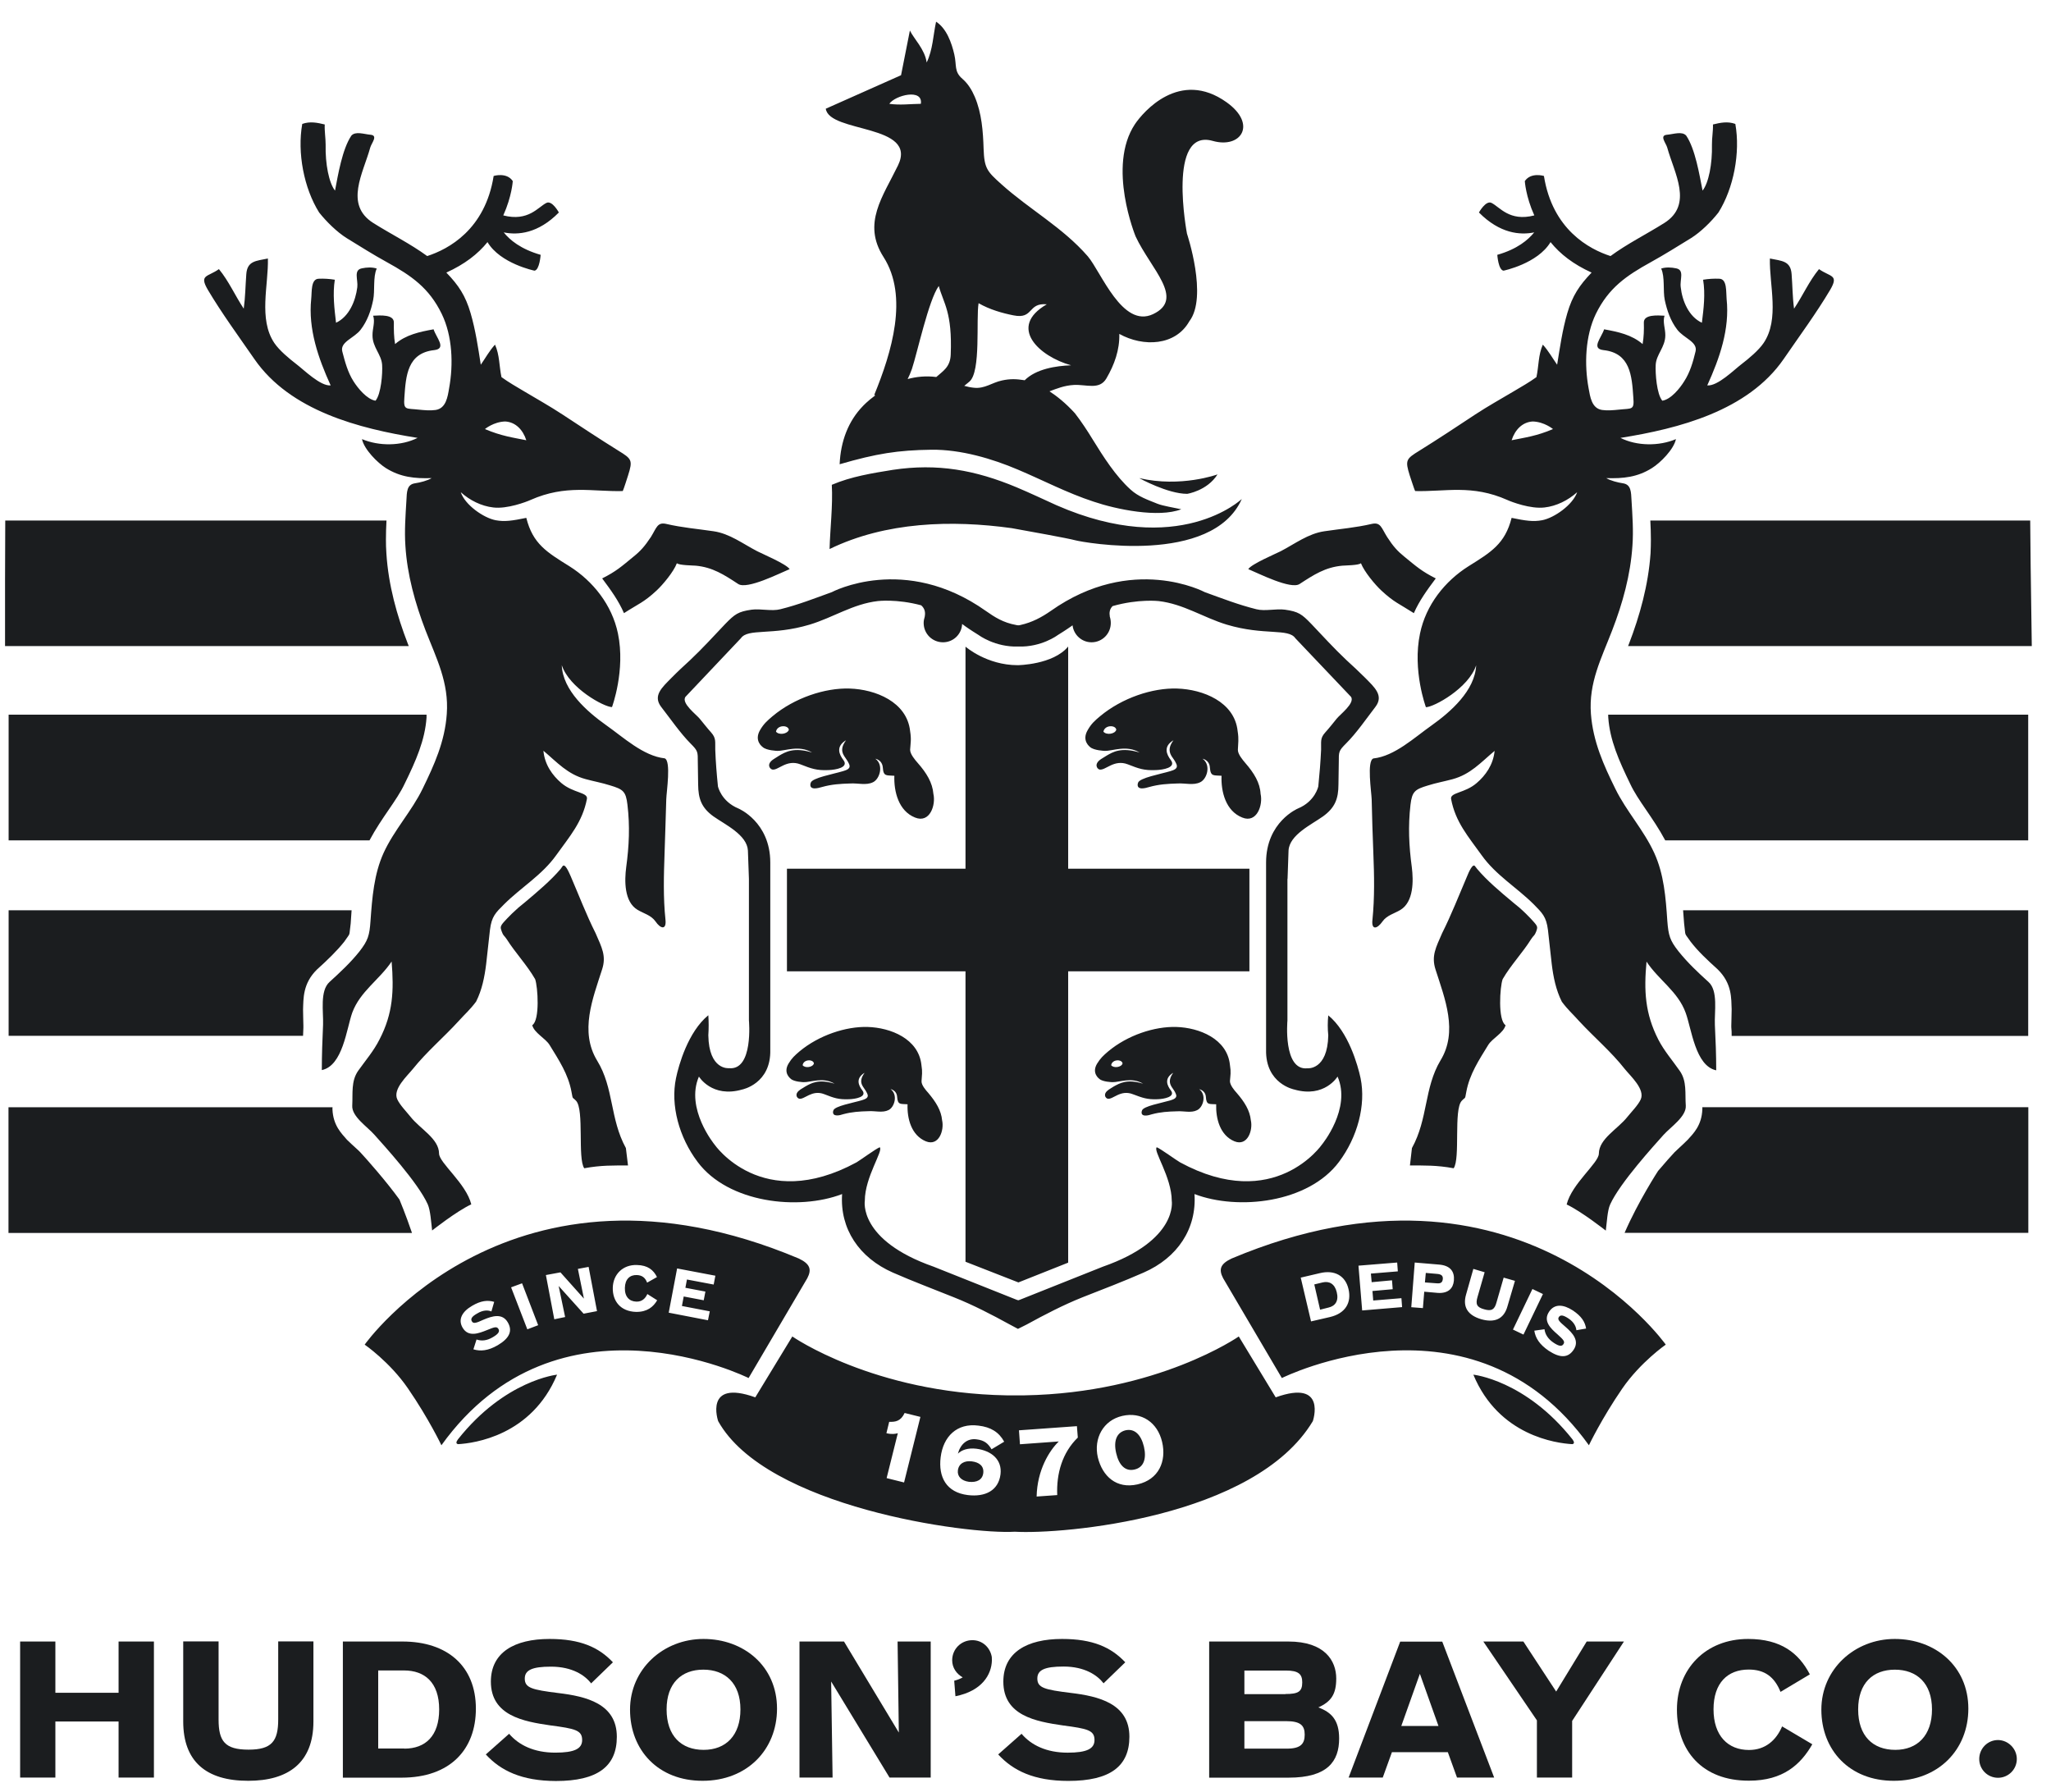 <svg width="100%" height="100%" viewBox="0 0 87 76" fill="none" xmlns="http://www.w3.org/2000/svg">
<path d="M2.349 73.013V75.391H0.854V69.621H2.349V71.795H5.03V69.621H6.529V75.391H5.03V73.013H2.349Z" fill="#1B1D1F"/>
<path d="M7.772 73.013V69.616H9.272V72.927C9.272 73.847 9.537 74.207 10.543 74.207C11.525 74.207 11.801 73.851 11.801 72.927V69.616H13.295V73.013C13.295 74.77 12.218 75.528 10.534 75.528C8.726 75.533 7.772 74.69 7.772 73.013Z" fill="#1B1D1F"/>
<path d="M17.153 74.164C18.045 74.164 18.629 73.628 18.629 72.501C18.629 71.354 18.012 70.848 17.139 70.848H16.043V74.159H17.153V74.164ZM14.544 69.621H17.073C18.976 69.621 20.186 70.668 20.186 72.468C20.186 74.201 19.094 75.395 17.035 75.395H14.544V69.621Z" fill="#1B1D1F"/>
<path d="M20.608 74.41L21.596 73.534C22.004 74.012 22.649 74.334 23.555 74.334C24.371 74.334 24.694 74.168 24.694 73.799C24.694 73.382 24.395 73.316 23.346 73.178C22.208 73.013 20.822 72.766 20.822 71.321C20.822 70.085 21.819 69.512 23.313 69.512C24.613 69.512 25.396 69.862 25.999 70.502L25.074 71.397C24.817 71.056 24.276 70.687 23.37 70.687C22.573 70.687 22.26 70.833 22.26 71.193C22.26 71.591 22.573 71.667 23.674 71.805C24.87 71.947 26.165 72.259 26.165 73.662C26.165 74.917 25.349 75.537 23.579 75.537C22.127 75.533 21.235 75.097 20.608 74.41Z" fill="#1B1D1F"/>
<path d="M31.408 72.501C31.408 71.383 30.758 70.814 29.833 70.814C28.912 70.814 28.276 71.383 28.276 72.501C28.276 73.624 28.898 74.216 29.847 74.216C30.791 74.216 31.408 73.605 31.408 72.501ZM26.725 72.51C26.725 70.786 28.139 69.512 29.842 69.512C31.546 69.512 32.96 70.663 32.96 72.468C32.96 74.206 31.693 75.528 29.804 75.528C27.93 75.533 26.725 74.235 26.725 72.51Z" fill="#1B1D1F"/>
<path d="M33.913 69.621H35.801L38.127 73.482L38.074 69.621H39.479V75.391H37.733L35.256 71.317L35.317 75.391H33.913V69.621Z" fill="#1B1D1F"/>
<path d="M42.342 74.41L43.333 73.534C43.737 74.012 44.387 74.335 45.288 74.335C46.104 74.335 46.427 74.169 46.427 73.799C46.427 73.382 46.128 73.316 45.08 73.179C43.941 73.013 42.56 72.766 42.56 71.322C42.56 70.085 43.556 69.512 45.051 69.512C46.351 69.512 47.129 69.862 47.732 70.502L46.811 71.393C46.55 71.052 46.014 70.682 45.113 70.682C44.311 70.682 44.002 70.829 44.002 71.189C44.002 71.587 44.311 71.663 45.416 71.8C46.607 71.942 47.907 72.255 47.907 73.657C47.907 74.912 47.091 75.533 45.317 75.533C43.86 75.533 42.973 75.097 42.342 74.41Z" fill="#1B1D1F"/>
<path d="M52.785 74.164H54.593C55.177 74.164 55.343 73.955 55.343 73.572C55.343 73.183 55.167 72.998 54.555 72.998H52.785V74.164ZM54.527 71.847C55.063 71.847 55.239 71.752 55.239 71.355C55.239 71.009 55.091 70.852 54.546 70.852H52.785V71.852H54.527V71.847ZM51.286 69.621H54.65C56.202 69.621 56.681 70.445 56.681 71.189C56.681 71.852 56.468 72.169 55.922 72.416C56.468 72.619 56.804 72.946 56.804 73.733C56.804 74.704 56.311 75.395 54.66 75.395H51.291V69.621H51.286Z" fill="#1B1D1F"/>
<path d="M60.229 70.99L59.441 73.202H61.017L60.229 70.99ZM58.654 75.391H57.206L59.394 69.625H61.178L63.38 75.391H61.804L61.415 74.315H59.043L58.654 75.391Z" fill="#1B1D1F"/>
<path d="M62.92 69.621H64.619L66.01 71.743L67.305 69.621H68.885L66.688 72.989V75.391H65.193V72.965L62.92 69.621Z" fill="#1B1D1F"/>
<path d="M71.133 72.51C71.133 70.786 72.348 69.512 74.151 69.512C75.551 69.512 76.305 70.118 76.77 71.014L75.527 71.757C75.266 71.113 74.849 70.81 74.175 70.81C73.283 70.81 72.685 71.378 72.685 72.496C72.685 73.619 73.297 74.221 74.189 74.221C74.886 74.221 75.347 73.804 75.594 73.221L76.875 73.979C76.381 74.841 75.632 75.523 74.194 75.523C72.196 75.533 71.133 74.235 71.133 72.51Z" fill="#1B1D1F"/>
<path d="M81.952 72.501C81.952 71.383 81.302 70.815 80.377 70.815C79.451 70.815 78.82 71.383 78.82 72.501C78.82 73.624 79.442 74.216 80.396 74.216C81.331 74.216 81.952 73.605 81.952 72.501ZM77.259 72.51C77.259 70.786 78.678 69.512 80.372 69.512C82.08 69.512 83.494 70.663 83.494 72.468C83.494 74.207 82.223 75.528 80.334 75.528C78.465 75.533 77.259 74.235 77.259 72.51Z" fill="#1B1D1F"/>
<path d="M85.55 74.604C85.55 75.045 85.189 75.4 84.753 75.4C84.311 75.4 83.956 75.045 83.956 74.604C83.956 74.159 84.311 73.799 84.753 73.799C85.184 73.804 85.55 74.164 85.55 74.604Z" fill="#1B1D1F"/>
<path d="M42.07 70.275C41.999 69.867 41.667 69.564 41.249 69.564C40.77 69.564 40.39 69.938 40.39 70.417C40.39 70.734 40.575 70.995 40.836 71.141C40.732 71.203 40.618 71.246 40.476 71.284L40.528 71.942C41.652 71.719 42.06 71.028 42.075 70.417C42.075 70.403 42.07 70.275 42.07 70.275Z" fill="#1B1D1F"/>
<path d="M70.028 22.883C70.028 23.072 70.023 23.267 70.014 23.465C69.919 24.82 69.558 26.109 69.098 27.307C69.088 27.341 69.074 27.369 69.06 27.402H86.185L86.137 24.015L86.118 22.078H70.004C70.018 22.338 70.028 22.608 70.028 22.883Z" fill="#1B1D1F"/>
<path d="M17.301 27.307C16.836 26.104 16.475 24.82 16.39 23.47C16.375 23.267 16.371 23.072 16.371 22.883C16.371 22.608 16.38 22.338 16.394 22.078H0.223L0.214 24.636V27.402H17.339C17.325 27.369 17.315 27.341 17.301 27.307Z" fill="#1B1D1F"/>
<path d="M68.216 30.311C68.22 30.354 68.22 30.387 68.22 30.43C68.287 31.391 68.671 32.258 69.15 33.244C69.473 33.945 70.114 34.665 70.636 35.641H86.033V30.311H68.216Z" fill="#1B1D1F"/>
<path d="M17.163 33.244C17.647 32.258 18.027 31.391 18.093 30.434C18.093 30.392 18.093 30.354 18.093 30.311H0.366V35.641H15.674C16.195 34.665 16.836 33.945 17.163 33.244Z" fill="#1B1D1F"/>
<path d="M12.869 43.594V43.495C12.869 43.334 12.855 43.092 12.855 42.813C12.874 42.363 12.836 41.714 13.448 41.117C13.889 40.719 14.288 40.335 14.601 39.942C14.895 39.506 14.791 39.771 14.876 39.165C14.886 38.985 14.9 38.795 14.914 38.606H0.366V43.931H12.855C12.86 43.822 12.864 43.703 12.869 43.594Z" fill="#1B1D1F"/>
<path d="M71.394 38.606C71.408 38.795 71.423 38.985 71.437 39.165C71.517 39.767 71.418 39.506 71.712 39.937C72.02 40.34 72.424 40.719 72.86 41.112C73.482 41.718 73.434 42.363 73.454 42.803C73.454 43.087 73.439 43.324 73.439 43.49V43.566C73.454 43.684 73.454 43.817 73.454 43.935H86.033V38.606H71.394Z" fill="#1B1D1F"/>
<path d="M16.034 47.005L16.024 46.958H15.996L16.034 47.005Z" fill="#1B1D1F"/>
<path d="M70.293 46.958L70.279 47.008L70.321 46.958H70.293Z" fill="#1B1D1F"/>
<path d="M16.944 50.876C16.399 50.117 15.54 49.146 15.279 48.867C15.212 48.791 14.975 48.592 14.719 48.341C14.491 48.076 14.131 47.739 14.102 47.048C14.102 47 14.102 46.972 14.107 46.962H0.36V52.292H17.476C17.205 51.496 16.944 50.876 16.944 50.876Z" fill="#1B1D1F"/>
<path d="M72.211 46.958V46.977V47.014C72.211 47.014 72.211 47.014 72.211 47.043C72.187 47.734 71.827 48.076 71.594 48.336C71.338 48.592 71.101 48.796 71.039 48.862C70.906 48.999 70.636 49.307 70.332 49.663C70.332 49.663 69.487 50.961 68.913 52.287H86.038V46.958H72.211Z" fill="#1B1D1F"/>
<path d="M48.324 20.278C48.324 20.278 49.524 20.945 50.359 20.945C50.359 20.945 51.204 20.818 51.645 20.121C51.64 20.121 50.093 20.69 48.324 20.278ZM42.914 22.4C43.654 22.532 45.33 22.836 45.6 22.912C45.942 23.006 51.417 23.996 52.675 21.163C52.675 21.163 50.013 23.703 44.817 21.429C44.262 21.178 43.702 20.912 43.118 20.666C41.372 19.936 39.768 19.643 37.875 19.927C36.997 20.069 36.105 20.211 35.284 20.562C35.332 21.438 35.213 22.409 35.189 23.286C37.576 22.125 40.38 22.049 42.914 22.4ZM39.061 4.403C38.611 4.408 38.169 4.469 37.723 4.403C37.97 4.038 39.161 3.74 39.061 4.403ZM39.821 12.13C40.025 12.873 40.399 13.238 40.328 15.038C40.309 15.578 39.986 15.744 39.716 15.99C39.284 15.934 38.871 15.976 38.501 16.076C38.563 15.953 38.625 15.81 38.682 15.649C38.909 14.967 39.393 12.717 39.821 12.13ZM41.121 16.185C41.619 15.763 41.396 13.541 41.51 12.859C41.975 13.129 42.53 13.285 42.99 13.375C43.858 13.551 43.579 12.831 44.404 12.906C42.729 13.873 44.081 15.119 45.434 15.493C44.793 15.517 43.949 15.645 43.465 16.128C43.45 16.123 43.436 16.123 43.436 16.123C43.128 16.076 42.862 16.057 42.501 16.137C42.074 16.227 41.771 16.497 41.31 16.445C41.168 16.431 41.04 16.402 40.902 16.365C40.969 16.312 41.045 16.251 41.121 16.185ZM38.093 7.013C37.453 8.335 36.565 9.472 37.476 10.898C38.549 12.57 37.823 14.948 37.083 16.753C37.097 16.758 37.111 16.762 37.13 16.767C36.793 17.014 36.603 17.222 36.603 17.222C35.986 17.857 35.659 18.709 35.616 19.69C37.182 19.235 38.089 19.093 39.512 19.074C40.765 19.06 42.093 19.458 43.166 19.913C44.233 20.363 45.273 20.912 46.392 21.277C47.356 21.604 49.135 21.974 50.108 21.599C49.747 21.519 49.349 21.462 49.102 21.367C48.694 21.201 48.29 21.069 47.958 20.765C47.327 20.197 46.8 19.368 46.359 18.653C46.122 18.264 45.87 17.881 45.595 17.525C45.201 17.094 44.836 16.805 44.518 16.597C44.822 16.483 45.144 16.35 45.548 16.327C46.084 16.298 46.639 16.554 46.933 16.047C47.27 15.469 47.498 14.839 47.479 14.162C48.504 14.73 49.866 14.664 50.449 13.627C51.247 12.589 50.35 9.912 50.35 9.912C50.35 9.912 49.491 5.426 51.441 5.976C52.642 6.317 53.339 5.27 52.029 4.337C50.037 2.916 48.485 4.758 48.143 5.265C46.948 7.061 48.172 10.031 48.172 10.031C48.822 11.419 50.279 12.674 48.912 13.323C47.607 13.939 46.71 11.537 46.141 10.869C45.073 9.642 43.669 8.884 42.478 7.814C41.87 7.269 41.752 7.141 41.723 6.317C41.7 5.573 41.643 4.796 41.348 4.105C41.225 3.816 41.059 3.546 40.822 3.342C40.461 3.029 40.589 2.778 40.48 2.309C40.366 1.812 40.148 1.201 39.707 0.921C39.583 1.49 39.569 2.115 39.308 2.65C39.232 2.091 38.762 1.641 38.596 1.295L38.221 3.19L35.028 4.611C35.18 5.649 38.943 5.251 38.093 7.013ZM54.9 46.209C56.186 46.579 56.737 45.66 56.737 45.66C57.33 47.019 56.077 48.54 56.077 48.54C56.077 48.54 54.065 51.472 50.056 49.298C49.889 49.203 49.235 48.725 49.069 48.658C48.893 48.782 49.7 49.919 49.704 50.928C49.704 50.928 49.989 52.6 46.782 53.723L43.251 55.13L43.194 55.148L43.133 55.13L39.602 53.723C36.395 52.6 36.684 50.928 36.684 50.928C36.684 49.919 37.491 48.786 37.315 48.658C37.149 48.725 36.494 49.203 36.333 49.298C32.319 51.472 30.307 48.54 30.307 48.54C30.307 48.54 29.059 47.019 29.647 45.66C29.647 45.66 30.198 46.579 31.483 46.209C31.483 46.209 32.712 45.968 32.674 44.518V36.583C32.674 34.854 31.322 34.29 31.322 34.29C30.587 33.987 30.454 33.352 30.454 33.352C30.401 32.831 30.359 32.315 30.34 31.794C30.33 31.462 30.387 31.315 30.164 31.064C29.993 30.875 29.842 30.676 29.68 30.482C29.528 30.297 28.897 29.828 29.073 29.558L31.426 27.071C31.73 26.635 32.755 26.967 34.34 26.493C35.346 26.19 36.176 25.616 37.234 25.493C37.234 25.493 38.036 25.394 39.075 25.673C39.237 25.815 39.256 25.981 39.227 26.142V26.152C39.199 26.237 39.18 26.332 39.18 26.422C39.18 26.877 39.545 27.241 40.001 27.241C40.437 27.241 40.793 26.9 40.812 26.464C40.86 26.498 40.912 26.535 40.955 26.569C40.955 26.569 41.173 26.725 41.519 26.938C41.519 26.938 42.207 27.454 43.194 27.421C44.181 27.454 44.864 26.938 44.864 26.938C45.211 26.725 45.429 26.569 45.429 26.569C45.448 26.554 45.472 26.535 45.496 26.521C45.543 26.924 45.885 27.241 46.302 27.241C46.753 27.241 47.118 26.877 47.118 26.422C47.118 26.332 47.104 26.237 47.076 26.152C47.071 26.147 47.076 26.147 47.076 26.142C47.052 25.995 47.061 25.839 47.194 25.706C48.29 25.394 49.149 25.493 49.149 25.493C50.207 25.616 51.038 26.19 52.039 26.493C53.624 26.967 54.654 26.635 54.948 27.071L57.311 29.558C57.477 29.828 56.846 30.297 56.699 30.482C56.542 30.676 56.386 30.875 56.215 31.064C55.987 31.315 56.049 31.462 56.039 31.794C56.015 32.315 55.973 32.831 55.92 33.352C55.92 33.352 55.792 33.987 55.057 34.29C55.057 34.29 53.705 34.854 53.705 36.583V44.518C53.671 45.972 54.9 46.209 54.9 46.209ZM54.616 37.275L54.658 36.072C54.696 35.404 55.636 34.972 56.124 34.622C56.627 34.257 56.775 33.878 56.775 33.267C56.779 32.955 56.784 32.642 56.789 32.329C56.789 31.884 56.779 31.851 57.097 31.533C57.539 31.093 57.961 30.477 58.34 29.984C58.711 29.501 58.303 29.151 57.913 28.753C57.652 28.492 57.387 28.246 57.116 27.999C56.594 27.507 56.115 26.981 55.621 26.46C55.223 26.048 55.081 25.939 54.507 25.858C54.127 25.806 53.657 25.934 53.292 25.839C52.532 25.65 51.84 25.38 51.104 25.114C51.104 25.114 48.029 23.466 44.566 25.915C44.191 26.175 43.783 26.398 43.289 26.507C43.256 26.521 43.227 26.517 43.199 26.521C43.166 26.517 43.133 26.521 43.099 26.507C42.554 26.408 42.193 26.175 41.823 25.915C38.368 23.466 35.284 25.114 35.284 25.114C34.549 25.38 33.865 25.65 33.101 25.839C32.731 25.934 32.262 25.806 31.882 25.858C31.312 25.939 31.17 26.048 30.767 26.46C30.273 26.981 29.794 27.507 29.272 27.999C29.002 28.246 28.736 28.492 28.48 28.753C28.091 29.151 27.678 29.501 28.048 29.984C28.432 30.477 28.855 31.093 29.291 31.533C29.609 31.851 29.6 31.884 29.6 32.329C29.604 32.642 29.609 32.955 29.614 33.267C29.619 33.878 29.756 34.257 30.259 34.622C30.753 34.972 31.687 35.404 31.725 36.072L31.768 37.275V43.277C31.768 43.277 31.967 45.413 30.919 45.304C30.919 45.304 30.069 45.399 30.046 43.907C30.065 43.627 30.065 43.343 30.046 43.059C29.187 43.76 28.788 45.177 28.674 45.731C28.437 46.877 28.802 48.232 29.59 49.279C30.89 51.022 33.87 51.354 35.721 50.643C35.621 52.117 36.442 53.344 37.875 53.974C38.729 54.348 39.602 54.675 40.461 55.021C41.282 55.347 42.065 55.755 42.834 56.176L43.18 56.361L43.55 56.176C44.319 55.755 45.102 55.347 45.918 55.021C46.791 54.679 47.655 54.348 48.509 53.974C49.951 53.344 50.767 52.112 50.668 50.643C52.518 51.349 55.493 51.022 56.798 49.279C57.581 48.232 57.947 46.877 57.714 45.731C57.596 45.177 57.197 43.76 56.343 43.064C56.314 43.348 56.314 43.632 56.343 43.912C56.314 45.399 55.46 45.309 55.46 45.309C54.416 45.418 54.611 43.282 54.611 43.282V37.275H54.616ZM64.12 18.672C64.267 18.217 64.585 17.899 65.017 17.876C65.51 17.89 65.876 18.198 65.876 18.198C65.178 18.496 64.68 18.558 64.12 18.672ZM77.159 11.414C76.737 11.926 76.471 12.542 76.101 13.091C76.035 12.603 76.035 12.111 75.997 11.623C75.954 11.064 75.589 11.068 75.076 10.964C75.048 12.087 75.494 13.532 74.811 14.546C74.597 14.863 74.175 15.213 73.871 15.446C73.553 15.687 72.86 16.384 72.419 16.346C72.941 15.199 73.378 13.958 73.24 12.679C73.212 12.39 73.269 11.836 72.936 11.822C72.704 11.812 72.471 11.826 72.243 11.864C72.343 12.471 72.267 13.086 72.191 13.688C71.636 13.432 71.356 12.759 71.294 12.182C71.247 11.86 71.465 11.452 71.1 11.381C70.896 11.338 70.668 11.324 70.464 11.39C70.63 11.746 70.535 12.329 70.616 12.722C70.711 13.167 70.863 13.612 71.143 13.977C71.408 14.337 72.03 14.498 71.921 14.91C71.817 15.346 71.688 15.791 71.442 16.17C71.261 16.464 70.882 16.938 70.512 16.995C70.274 16.715 70.213 15.834 70.232 15.474C70.255 15.029 70.635 14.73 70.64 14.228C70.644 13.934 70.521 13.664 70.606 13.39C70.312 13.375 69.719 13.328 69.729 13.683C69.738 13.991 69.729 14.29 69.677 14.593C69.216 14.195 68.628 14.072 68.044 13.967C67.93 14.323 67.475 14.787 68.016 14.849C69.15 14.972 69.221 15.924 69.283 16.857C69.33 17.412 69.221 17.312 68.671 17.374C68.443 17.397 68.186 17.421 67.959 17.388C67.513 17.322 67.451 16.824 67.385 16.464C67.2 15.455 67.242 14.252 67.693 13.314C68.234 12.21 68.984 11.694 70.023 11.12C70.606 10.798 71.152 10.453 71.726 10.102C72.144 9.841 72.59 9.401 72.894 9.012C73.539 7.984 73.828 6.478 73.61 5.256C73.283 5.137 72.974 5.204 72.661 5.279C72.671 5.564 72.614 5.848 72.618 6.132C72.637 6.961 72.476 7.762 72.22 8.084C72.087 7.411 71.911 6.322 71.527 5.753C71.352 5.554 70.986 5.692 70.711 5.715C70.379 5.744 70.663 6.061 70.72 6.255C71.019 7.345 71.835 8.676 70.597 9.458C69.819 9.946 69.031 10.334 68.315 10.86C67.418 10.571 65.852 9.742 65.491 7.463C65.491 7.463 64.941 7.293 64.68 7.681C64.68 7.681 64.718 8.33 65.083 9.136C64.025 9.41 63.617 8.776 63.266 8.605C63.024 8.487 62.734 9.012 62.734 9.012C63.622 9.908 64.481 9.979 65.079 9.856C64.822 10.173 64.362 10.566 63.513 10.808C63.513 10.808 63.555 11.452 63.778 11.48C63.778 11.48 65.226 11.182 65.771 10.268C66.179 10.775 66.734 11.206 67.513 11.561C66.996 12.101 66.701 12.537 66.483 13.281C66.274 13.996 66.17 14.735 66.051 15.469C65.852 15.185 65.681 14.877 65.444 14.617C65.249 15.052 65.273 15.536 65.173 15.995C64.865 16.218 64.528 16.407 64.201 16.602C63.636 16.938 63.123 17.222 62.587 17.573C61.8 18.094 61.012 18.615 60.205 19.117C59.641 19.463 59.598 19.52 59.797 20.159C59.816 20.202 59.987 20.761 60.03 20.827C61.311 20.86 62.44 20.538 63.94 21.206C64.115 21.287 64.927 21.595 65.515 21.523C66.023 21.467 66.521 21.216 66.901 20.875C66.716 21.41 65.933 21.964 65.415 22.064C65.036 22.135 64.713 22.087 64.12 21.964C63.84 23.068 63.247 23.418 62.293 24.015C61.292 24.645 60.485 25.654 60.234 26.872C59.906 28.435 60.485 29.994 60.485 29.994C60.817 29.994 62.298 29.188 62.616 28.217C62.568 29.288 61.529 30.197 60.727 30.766C60.006 31.273 59.157 32.073 58.255 32.168C57.97 32.272 58.174 33.589 58.184 33.902C58.198 34.655 58.227 35.423 58.255 36.185C58.293 37.123 58.312 38.071 58.217 39.009C58.165 39.459 58.416 39.407 58.644 39.08C58.829 38.819 59.142 38.748 59.403 38.592C59.968 38.251 59.959 37.355 59.887 36.782C59.764 35.868 59.726 35.048 59.83 34.134C59.897 33.57 60.016 33.48 60.566 33.315C60.908 33.206 61.259 33.144 61.61 33.049C62.379 32.841 62.806 32.343 63.399 31.846C63.342 32.438 63.01 32.893 62.639 33.21C62.136 33.646 61.505 33.603 61.553 33.888C61.738 34.868 62.279 35.475 62.848 36.271C63.451 37.118 64.329 37.63 65.059 38.355C65.415 38.72 65.591 38.871 65.662 39.444C65.719 39.928 65.766 40.416 65.823 40.894C65.89 41.439 65.999 41.984 66.251 42.486C66.521 42.846 66.682 42.969 66.991 43.315C67.622 43.997 68.343 44.603 68.927 45.347C69.169 45.646 69.79 46.2 69.596 46.631C69.482 46.877 69.207 47.152 69.036 47.365C68.628 47.886 67.826 48.294 67.821 48.928C67.816 49.326 66.673 50.203 66.455 51.084C67.086 51.382 68.115 52.193 68.115 52.193C68.163 51.837 68.182 51.34 68.3 51.084C68.718 50.16 70.194 48.55 70.564 48.133C70.872 47.792 71.537 47.356 71.508 46.892C71.47 46.385 71.565 45.859 71.252 45.418C70.943 44.973 70.592 44.575 70.341 44.087C69.776 42.978 69.729 42.012 69.843 40.785C70.35 41.557 71.181 42.055 71.503 42.955C71.755 43.637 71.911 45.21 72.799 45.395C72.799 44.745 72.775 44.111 72.742 43.466C72.718 42.907 72.889 42.022 72.471 41.647C72.02 41.24 71.579 40.823 71.2 40.349C70.834 39.885 70.773 39.677 70.725 39.061C70.659 38.071 70.583 37.076 70.17 36.176C69.724 35.2 68.984 34.404 68.519 33.452C68.025 32.452 67.574 31.453 67.484 30.278C67.385 28.951 67.925 27.933 68.386 26.735C68.832 25.583 69.164 24.38 69.245 23.144C69.292 22.509 69.245 21.869 69.207 21.23C69.188 20.865 69.188 20.557 68.856 20.5C68.604 20.462 68.319 20.387 68.134 20.278C68.856 20.301 69.458 20.24 70.075 19.851C70.431 19.629 71 19.06 71.091 18.624C70.379 18.927 69.434 18.923 68.737 18.572C71.209 18.179 74.142 17.426 75.66 15.228C76.324 14.261 77.05 13.276 77.634 12.291C78.013 11.642 77.643 11.755 77.159 11.414ZM59.892 48.692L59.807 49.431C60.409 49.431 60.946 49.416 61.662 49.549C61.952 49.132 61.653 47.067 62.004 46.688C62.179 46.503 62.132 46.655 62.198 46.309C62.336 45.556 62.734 44.963 63.128 44.319C63.304 44.035 63.774 43.817 63.864 43.481C63.532 43.272 63.622 41.851 63.74 41.529C64.087 40.927 64.58 40.42 64.95 39.828C65.055 39.662 65.088 39.705 65.164 39.506C65.211 39.359 65.24 39.312 65.107 39.156C65.107 39.156 64.856 38.852 64.452 38.497C64.362 38.426 64.277 38.355 64.186 38.279C64.177 38.27 64.158 38.255 64.158 38.255C63.641 37.824 63.067 37.341 62.658 36.853C62.658 36.853 62.63 36.82 62.573 36.744C62.473 36.588 62.298 37 62.231 37.166C61.885 37.971 61.567 38.795 61.173 39.577C60.908 40.188 60.708 40.544 60.893 41.121C61.287 42.353 61.857 43.746 61.102 44.978C60.405 46.148 60.58 47.446 59.892 48.692ZM55.128 24.768C55.731 24.375 56.215 24.058 56.936 23.992C57.045 23.982 57.648 23.977 57.728 23.887C57.871 24.252 58.331 24.802 58.597 25.048C59.138 25.55 59.346 25.602 59.973 26.005C60.21 25.47 60.528 25.034 60.903 24.532C60.31 24.233 60.096 24.039 59.579 23.617C59.28 23.376 59.095 23.172 58.839 22.774C58.597 22.39 58.568 22.135 58.189 22.22C57.496 22.381 56.874 22.428 56.177 22.532C55.489 22.632 54.924 23.068 54.321 23.381C54.108 23.489 53.078 23.925 52.95 24.138C53.387 24.319 54.758 25.015 55.128 24.768ZM26.468 26.005C27.094 25.602 27.308 25.55 27.849 25.048C28.114 24.802 28.575 24.252 28.712 23.887C28.798 23.977 29.395 23.982 29.514 23.992C30.226 24.058 30.715 24.375 31.312 24.768C31.687 25.015 33.059 24.319 33.495 24.138C33.362 23.925 32.333 23.489 32.124 23.381C31.517 23.068 30.957 22.632 30.269 22.532C29.571 22.428 28.95 22.381 28.257 22.22C27.882 22.135 27.849 22.39 27.611 22.774C27.346 23.172 27.165 23.376 26.862 23.617C26.349 24.039 26.136 24.233 25.543 24.532C25.917 25.034 26.235 25.47 26.468 26.005ZM21.429 17.876C21.86 17.899 22.178 18.217 22.325 18.672C21.761 18.558 21.272 18.496 20.57 18.198C20.57 18.198 20.935 17.89 21.429 17.876ZM15.882 48.128C16.252 48.545 17.732 50.156 18.145 51.079C18.259 51.34 18.287 51.832 18.33 52.188C18.33 52.188 19.36 51.373 19.991 51.079C19.773 50.193 18.629 49.322 18.624 48.924C18.619 48.289 17.818 47.882 17.41 47.361C17.239 47.147 16.963 46.868 16.85 46.621C16.655 46.19 17.272 45.636 17.509 45.342C18.102 44.603 18.828 43.992 19.45 43.31C19.763 42.964 19.924 42.841 20.195 42.481C20.446 41.984 20.555 41.434 20.622 40.889C20.679 40.406 20.726 39.923 20.783 39.44C20.854 38.867 21.02 38.715 21.386 38.35C22.117 37.625 22.994 37.114 23.597 36.266C24.166 35.47 24.707 34.864 24.897 33.883C24.945 33.599 24.314 33.641 23.806 33.206C23.436 32.888 23.104 32.433 23.051 31.841C23.64 32.339 24.072 32.836 24.84 33.044C25.187 33.139 25.538 33.201 25.879 33.31C26.435 33.476 26.549 33.566 26.615 34.129C26.724 35.044 26.686 35.863 26.563 36.777C26.487 37.351 26.473 38.246 27.042 38.587C27.303 38.743 27.616 38.815 27.801 39.075C28.024 39.402 28.276 39.454 28.228 39.004C28.129 38.066 28.157 37.118 28.19 36.181C28.214 35.418 28.242 34.65 28.262 33.897C28.271 33.584 28.475 32.268 28.195 32.163C27.289 32.064 26.439 31.268 25.718 30.761C24.916 30.193 23.867 29.283 23.83 28.212C24.148 29.184 25.623 29.989 25.96 29.989C25.96 29.989 26.539 28.43 26.212 26.867C25.96 25.654 25.153 24.645 24.152 24.015C23.194 23.418 22.601 23.068 22.325 21.964C21.727 22.087 21.405 22.135 21.025 22.064C20.508 21.964 19.72 21.41 19.545 20.875C19.92 21.216 20.418 21.467 20.926 21.523C21.509 21.595 22.325 21.287 22.501 21.206C24.01 20.538 25.134 20.86 26.416 20.827C26.454 20.761 26.629 20.202 26.643 20.159C26.847 19.52 26.8 19.463 26.235 19.117C25.429 18.615 24.641 18.094 23.849 17.573C23.312 17.222 22.805 16.938 22.24 16.602C21.913 16.407 21.58 16.218 21.272 15.995C21.172 15.536 21.196 15.052 20.997 14.617C20.759 14.877 20.593 15.185 20.394 15.469C20.28 14.735 20.171 13.996 19.962 13.281C19.744 12.537 19.455 12.101 18.933 11.561C19.711 11.206 20.271 10.775 20.679 10.268C21.22 11.182 22.672 11.48 22.672 11.48C22.89 11.452 22.933 10.808 22.933 10.808C22.088 10.566 21.618 10.173 21.367 9.856C21.965 9.979 22.824 9.908 23.706 9.012C23.706 9.012 23.422 8.487 23.18 8.605C22.828 8.776 22.416 9.41 21.348 9.136C21.713 8.33 21.751 7.681 21.751 7.681C21.495 7.293 20.94 7.463 20.94 7.463C20.579 9.742 19.018 10.571 18.121 10.86C17.4 10.334 16.612 9.946 15.834 9.458C14.596 8.676 15.407 7.345 15.706 6.255C15.763 6.061 16.048 5.744 15.716 5.715C15.445 5.692 15.08 5.554 14.904 5.753C14.52 6.322 14.339 7.411 14.211 8.084C13.955 7.762 13.794 6.961 13.813 6.132C13.813 5.848 13.761 5.564 13.775 5.279C13.462 5.204 13.153 5.137 12.821 5.256C12.603 6.478 12.892 7.984 13.537 9.012C13.846 9.401 14.292 9.841 14.71 10.102C15.284 10.453 15.825 10.798 16.413 11.12C17.452 11.694 18.202 12.21 18.738 13.314C19.194 14.252 19.236 15.455 19.051 16.464C18.99 16.824 18.923 17.322 18.477 17.388C18.249 17.421 17.993 17.397 17.765 17.374C17.215 17.312 17.11 17.412 17.153 16.857C17.215 15.924 17.286 14.972 18.42 14.849C18.961 14.787 18.506 14.323 18.392 13.967C17.808 14.072 17.22 14.195 16.759 14.593C16.707 14.29 16.703 13.991 16.707 13.683C16.717 13.328 16.128 13.375 15.829 13.39C15.919 13.664 15.796 13.934 15.801 14.228C15.801 14.73 16.18 15.029 16.209 15.474C16.233 15.834 16.166 16.715 15.929 16.995C15.564 16.938 15.179 16.464 14.994 16.17C14.752 15.791 14.634 15.346 14.52 14.91C14.411 14.498 15.037 14.337 15.303 13.977C15.583 13.612 15.739 13.167 15.829 12.722C15.91 12.329 15.815 11.746 15.981 11.39C15.782 11.324 15.554 11.338 15.35 11.381C14.985 11.452 15.194 11.86 15.156 12.182C15.084 12.759 14.809 13.432 14.254 13.688C14.183 13.086 14.107 12.471 14.202 11.864C13.974 11.826 13.742 11.812 13.514 11.822C13.177 11.836 13.234 12.39 13.201 12.679C13.068 13.958 13.504 15.199 14.026 16.346C13.59 16.384 12.892 15.687 12.574 15.446C12.271 15.213 11.848 14.863 11.635 14.546C10.956 13.532 11.393 12.087 11.364 10.964C10.857 11.068 10.491 11.064 10.448 11.623C10.411 12.111 10.406 12.603 10.339 13.091C9.974 12.542 9.708 11.926 9.286 11.414C8.807 11.755 8.437 11.642 8.816 12.291C9.4 13.276 10.121 14.261 10.79 15.228C12.309 17.426 15.241 18.179 17.713 18.572C17.011 18.923 16.076 18.927 15.355 18.624C15.445 19.06 16.014 19.629 16.366 19.851C16.987 20.24 17.59 20.301 18.311 20.278C18.126 20.387 17.841 20.462 17.59 20.5C17.253 20.557 17.258 20.865 17.239 21.23C17.201 21.869 17.153 22.509 17.196 23.144C17.272 24.38 17.609 25.583 18.05 26.735C18.515 27.933 19.047 28.951 18.952 30.278C18.871 31.453 18.415 32.452 17.927 33.452C17.466 34.404 16.717 35.2 16.271 36.176C15.863 37.076 15.787 38.071 15.716 39.061C15.673 39.677 15.611 39.885 15.251 40.349C14.871 40.828 14.425 41.24 13.979 41.647C13.561 42.022 13.723 42.907 13.704 43.457C13.675 44.101 13.651 44.741 13.651 45.385C14.543 45.2 14.7 43.627 14.942 42.95C15.274 42.05 16.095 41.553 16.612 40.78C16.712 42.012 16.674 42.974 16.1 44.082C15.853 44.575 15.507 44.973 15.194 45.413C14.885 45.854 14.97 46.375 14.942 46.887C14.909 47.351 15.578 47.782 15.882 48.128ZM23.312 44.319C23.706 44.963 24.105 45.556 24.242 46.309C24.309 46.655 24.261 46.503 24.437 46.688C24.788 47.067 24.494 49.137 24.783 49.549C25.495 49.416 26.031 49.431 26.639 49.431L26.549 48.692C25.865 47.446 26.046 46.148 25.329 44.982C24.579 43.746 25.144 42.353 25.538 41.121C25.728 40.544 25.528 40.188 25.263 39.577C24.869 38.795 24.556 37.971 24.209 37.166C24.133 37 23.967 36.588 23.858 36.744C23.806 36.82 23.782 36.853 23.782 36.853C23.369 37.341 22.795 37.824 22.283 38.255C22.283 38.255 22.264 38.27 22.254 38.279C22.164 38.355 22.074 38.426 21.988 38.497C21.585 38.852 21.329 39.156 21.329 39.156C21.206 39.312 21.234 39.359 21.282 39.506C21.353 39.705 21.381 39.662 21.49 39.828C21.865 40.42 22.354 40.927 22.7 41.529C22.814 41.851 22.909 43.272 22.577 43.481C22.662 43.812 23.137 44.035 23.312 44.319ZM52.998 36.844H45.31V27.421C44.67 28.198 43.17 28.212 43.17 28.212C41.851 28.212 40.955 27.426 40.955 27.426V36.844H33.381V41.197H40.955V53.514L43.199 54.391L45.31 53.552V41.197H52.998V36.844ZM47.133 45.177C47.18 44.911 47.598 44.921 47.617 45.105C47.569 45.271 47.232 45.314 47.133 45.177ZM52.457 46.351C52.357 46.242 52.172 46.02 52.172 45.854C52.191 45.593 52.224 45.48 52.172 45.167C52.058 44.054 50.862 43.585 49.899 43.556C48.969 43.528 47.825 43.907 47.005 44.594C46.8 44.769 46.677 44.883 46.535 45.115C46.293 45.522 46.625 45.75 46.634 45.759C46.772 45.887 47.18 45.897 47.18 45.897C47.474 45.911 47.987 45.664 48.49 45.963C47.806 45.75 47.493 45.944 47.242 46.081L47.038 46.209C46.767 46.394 46.886 46.569 46.981 46.598C47.204 46.65 47.522 46.2 48.053 46.408C48.461 46.56 48.656 46.64 49.107 46.621C49.367 46.612 49.875 46.522 49.666 46.247C49.51 46.044 49.367 45.74 49.766 45.499C49.629 45.693 49.562 45.878 49.695 46.091C49.757 46.186 49.833 46.28 49.875 46.389C49.961 46.574 49.776 46.626 49.648 46.669C49.282 46.778 48.49 46.915 48.442 47.1C48.442 47.1 48.352 47.304 48.575 47.313C48.675 47.318 48.779 47.285 48.855 47.261C49.225 47.161 49.548 47.143 49.932 47.133C50.212 47.114 50.525 47.214 50.777 47.086C51.038 46.967 51.194 46.437 50.867 46.195C51.052 46.242 51.142 46.37 51.152 46.527C51.171 46.877 51.299 46.816 51.588 46.835C51.569 47.431 51.745 48.152 52.366 48.407C52.922 48.63 53.154 47.929 53.059 47.517C53.017 47.1 52.794 46.74 52.457 46.351ZM34.046 45.177C34.088 44.911 34.506 44.921 34.525 45.105C34.477 45.271 34.145 45.314 34.046 45.177ZM39.374 46.351C39.275 46.242 39.08 46.02 39.09 45.854C39.104 45.593 39.137 45.48 39.085 45.167C38.966 44.054 37.775 43.585 36.807 43.556C35.882 43.528 34.739 43.907 33.918 44.589C33.714 44.764 33.585 44.878 33.448 45.11C33.206 45.518 33.538 45.745 33.543 45.755C33.685 45.887 34.084 45.897 34.084 45.897C34.383 45.911 34.9 45.664 35.403 45.963C34.719 45.75 34.402 45.944 34.16 46.081L33.951 46.209C33.68 46.394 33.799 46.569 33.899 46.598C34.117 46.65 34.44 46.2 34.966 46.408C35.37 46.565 35.564 46.64 36.02 46.621C36.281 46.612 36.788 46.527 36.58 46.247C36.423 46.044 36.276 45.74 36.675 45.499C36.537 45.693 36.466 45.878 36.608 46.091C36.67 46.181 36.741 46.28 36.788 46.385C36.874 46.569 36.689 46.621 36.556 46.664C36.195 46.773 35.403 46.91 35.351 47.095C35.351 47.095 35.265 47.299 35.493 47.308C35.593 47.313 35.692 47.28 35.768 47.256C36.138 47.157 36.456 47.138 36.845 47.128C37.12 47.109 37.434 47.209 37.69 47.081C37.941 46.962 38.103 46.432 37.775 46.19C37.956 46.238 38.046 46.366 38.055 46.522C38.079 46.877 38.207 46.811 38.497 46.835C38.473 47.431 38.653 48.152 39.275 48.407C39.83 48.63 40.058 47.929 39.963 47.517C39.925 47.1 39.702 46.74 39.374 46.351ZM46.805 31.031C46.862 30.737 47.327 30.742 47.351 30.951C47.299 31.135 46.929 31.188 46.805 31.031ZM52.822 32.358C52.713 32.23 52.499 31.979 52.509 31.794C52.518 31.5 52.556 31.367 52.499 31.012C52.371 29.762 51.019 29.236 49.932 29.203C48.883 29.169 47.598 29.601 46.668 30.373C46.435 30.567 46.293 30.695 46.141 30.96C45.866 31.424 46.236 31.675 46.24 31.685C46.407 31.832 46.857 31.846 46.857 31.846C47.194 31.86 47.769 31.581 48.343 31.917C47.564 31.68 47.213 31.889 46.938 32.05L46.701 32.197C46.397 32.4 46.53 32.604 46.634 32.637C46.891 32.694 47.251 32.187 47.844 32.419C48.305 32.599 48.523 32.684 49.035 32.661C49.334 32.651 49.904 32.556 49.666 32.239C49.491 32.007 49.325 31.666 49.776 31.396C49.619 31.614 49.543 31.822 49.695 32.069C49.766 32.173 49.847 32.277 49.899 32.4C49.989 32.609 49.785 32.661 49.638 32.708C49.225 32.831 48.338 32.992 48.276 33.196C48.276 33.196 48.176 33.428 48.433 33.438C48.547 33.438 48.66 33.404 48.741 33.381C49.168 33.262 49.519 33.243 49.956 33.229C50.269 33.21 50.625 33.319 50.91 33.177C51.199 33.044 51.384 32.448 51.009 32.178C51.209 32.23 51.313 32.372 51.322 32.556C51.351 32.95 51.489 32.874 51.816 32.902C51.788 33.575 51.992 34.395 52.694 34.674C53.315 34.93 53.581 34.139 53.472 33.67C53.448 33.201 53.197 32.789 52.822 32.358ZM32.916 31.031C32.969 30.737 33.434 30.742 33.462 30.951C33.405 31.135 33.035 31.188 32.916 31.031ZM33.956 32.419C34.416 32.599 34.639 32.684 35.147 32.661C35.441 32.651 36.015 32.556 35.778 32.239C35.602 32.007 35.436 31.666 35.887 31.396C35.73 31.614 35.65 31.822 35.811 32.069C35.877 32.173 35.963 32.277 36.015 32.4C36.11 32.609 35.901 32.661 35.754 32.708C35.346 32.831 34.449 32.992 34.392 33.196C34.392 33.196 34.292 33.428 34.549 33.438C34.667 33.438 34.776 33.404 34.862 33.381C35.284 33.262 35.64 33.243 36.077 33.229C36.39 33.21 36.741 33.319 37.03 33.177C37.315 33.044 37.5 32.448 37.13 32.178C37.334 32.23 37.434 32.372 37.448 32.556C37.472 32.95 37.614 32.874 37.937 32.902C37.913 33.575 38.117 34.395 38.815 34.674C39.446 34.93 39.702 34.139 39.593 33.67C39.555 33.201 39.308 32.789 38.928 32.358C38.815 32.23 38.601 31.979 38.606 31.794C38.625 31.5 38.663 31.367 38.606 31.012C38.473 29.762 37.125 29.236 36.039 29.203C34.99 29.169 33.699 29.601 32.774 30.373C32.546 30.567 32.399 30.695 32.243 30.96C31.972 31.424 32.342 31.675 32.352 31.685C32.513 31.832 32.964 31.846 32.964 31.846C33.296 31.86 33.88 31.581 34.449 31.917C33.68 31.68 33.325 31.889 33.049 32.05L32.817 32.197C32.504 32.4 32.641 32.604 32.755 32.637C33.002 32.694 33.362 32.187 33.956 32.419ZM48.252 62.956C47.36 63.159 46.763 62.614 46.568 61.809C46.383 61.004 46.8 60.236 47.607 60.052C48.414 59.867 49.102 60.322 49.296 61.16C49.486 61.975 49.154 62.752 48.252 62.956ZM44.846 63.41L43.972 63.472C43.996 62.349 44.509 61.525 44.912 61.136L43.265 61.255L43.223 60.663L45.681 60.487L45.719 60.971C45.059 61.61 44.807 62.501 44.846 63.41ZM42.06 61.468C41.918 61.236 41.775 61.089 41.424 61.046C41.026 60.994 40.741 61.25 40.632 61.653C40.793 61.496 41.059 61.402 41.415 61.444C42.051 61.525 42.516 61.904 42.44 62.529C42.354 63.216 41.794 63.5 41.054 63.41C40.143 63.297 39.797 62.648 39.901 61.804C40.01 60.928 40.589 60.345 41.505 60.464C42.027 60.525 42.373 60.739 42.596 61.146L42.06 61.468ZM38.349 62.875L37.609 62.69L38.084 60.786C37.984 60.814 37.837 60.843 37.6 60.786L37.718 60.303C37.984 60.312 38.207 60.279 38.373 59.928L39.042 60.094L38.349 62.875ZM54.113 59.265L52.547 56.683C52.547 56.683 49.107 59.081 43.46 59.18C43.332 59.18 43.204 59.18 43.076 59.18C42.947 59.18 42.819 59.18 42.691 59.18C37.045 59.081 33.609 56.683 33.609 56.683L32.038 59.265C29.846 58.479 30.463 60.274 30.463 60.274C32.499 63.927 41.026 65.087 43.047 64.964C45.064 65.083 53.225 64.386 55.688 60.274C55.688 60.274 56.305 58.479 54.113 59.265ZM41.097 62.847C41.438 62.885 41.676 62.761 41.709 62.472C41.742 62.179 41.538 62.018 41.22 61.98C40.926 61.942 40.67 62.065 40.632 62.359C40.599 62.619 40.784 62.804 41.097 62.847ZM47.74 60.663C47.365 60.757 47.227 61.113 47.346 61.629C47.465 62.15 47.74 62.42 48.129 62.325C48.518 62.236 48.642 61.861 48.523 61.354C48.4 60.843 48.124 60.577 47.74 60.663ZM62.497 58.303C63.574 60.895 66.018 61.212 66.692 61.25C66.791 61.236 66.782 61.151 66.701 61.046C64.704 58.531 62.497 58.303 62.497 58.303ZM56.101 54.391L55.75 54.476L55.996 55.547L56.357 55.456C56.642 55.39 56.794 55.172 56.703 54.807C56.618 54.447 56.381 54.324 56.101 54.391ZM66.867 56.418C66.858 56.285 66.777 56.077 66.526 55.916C66.308 55.774 66.198 55.76 66.127 55.854C66.056 55.959 66.127 56.039 66.412 56.281C66.711 56.541 67.005 56.863 66.754 57.242C66.521 57.593 66.189 57.612 65.695 57.29C65.297 57.02 65.131 56.745 65.083 56.437L65.515 56.376C65.539 56.579 65.657 56.788 65.909 56.953C66.132 57.1 66.251 57.114 66.317 57.01C66.393 56.906 66.326 56.825 66.066 56.593C65.776 56.342 65.444 56.03 65.71 55.632C65.937 55.291 66.312 55.314 66.725 55.584C67.081 55.826 67.233 56.058 67.28 56.347L66.867 56.418ZM64.177 56.39L65.003 54.67L65.449 54.883L64.623 56.603L64.177 56.39ZM62.839 55.954C62.265 55.788 62.032 55.438 62.189 54.902L62.497 53.817L62.976 53.959L62.673 55.011C62.587 55.305 62.635 55.447 62.962 55.532C63.275 55.622 63.399 55.537 63.479 55.239L63.783 54.187L64.262 54.324L63.944 55.404C63.788 55.963 63.38 56.105 62.839 55.954ZM60.998 54.836L60.414 54.784L60.357 55.48L59.864 55.442L60.011 53.547L61.031 53.633C61.524 53.67 61.705 53.931 61.672 54.31C61.643 54.642 61.434 54.86 60.998 54.836ZM57.781 55.58L57.624 53.68L59.266 53.547L59.294 53.922L58.151 54.016L58.184 54.381L59.047 54.301L59.076 54.679L58.217 54.755L58.25 55.158L59.446 55.059L59.475 55.438L57.781 55.58ZM56.414 55.859L55.612 56.044L55.175 54.187L55.987 53.997C56.599 53.85 57.069 54.097 57.202 54.675C57.334 55.243 57.078 55.703 56.414 55.859ZM52.243 53.377C51.764 53.604 51.688 53.836 51.882 54.211L54.374 58.446C54.374 58.446 62.459 54.41 67.399 61.297C67.399 61.297 67.935 60.17 68.818 58.886C69.591 57.768 70.659 57.029 70.659 57.029C70.659 57.029 64.443 48.246 52.243 53.377ZM60.979 54.031L60.48 53.988L60.443 54.391L60.941 54.428C61.131 54.447 61.188 54.376 61.202 54.244C61.211 54.125 61.159 54.05 60.979 54.031ZM19.426 61.046C19.346 61.151 19.331 61.236 19.436 61.25C20.105 61.212 22.548 60.895 23.63 58.303C23.63 58.303 21.419 58.531 19.426 61.046ZM30.273 54.481L29.139 54.267L29.073 54.618L29.922 54.779L29.851 55.148L29.002 54.987L28.926 55.39L30.107 55.617L30.031 55.996L28.366 55.674L28.722 53.798L30.345 54.106L30.273 54.481ZM26.98 55.641C26.321 55.622 25.979 55.182 25.993 54.613C26.008 54.05 26.42 53.633 27.014 53.652C27.479 53.661 27.721 53.865 27.868 54.163L27.45 54.4C27.369 54.187 27.236 54.087 27.014 54.078C26.715 54.068 26.515 54.253 26.506 54.623C26.496 54.997 26.696 55.196 26.99 55.205C27.222 55.215 27.374 55.078 27.459 54.883L27.877 55.148C27.711 55.428 27.455 55.646 26.98 55.641ZM24.755 55.717L23.697 54.542L23.972 55.859L23.512 55.954L23.156 54.078L23.773 53.964L24.769 55.078L24.513 53.817L24.968 53.732L25.324 55.608L24.755 55.717ZM22.368 56.38L21.68 54.599L22.145 54.428L22.828 56.205L22.368 56.38ZM21.115 57.053C20.703 57.294 20.375 57.318 20.081 57.228L20.214 56.811C20.413 56.882 20.65 56.868 20.907 56.712C21.144 56.574 21.206 56.47 21.144 56.366C21.073 56.248 20.978 56.281 20.655 56.413C20.299 56.556 19.867 56.721 19.625 56.314C19.417 55.963 19.602 55.627 20.029 55.381C20.399 55.163 20.684 55.134 20.963 55.215L20.845 55.622C20.712 55.565 20.498 55.551 20.242 55.708C20.015 55.835 19.953 55.935 20.015 56.039C20.076 56.148 20.181 56.124 20.517 55.968C20.878 55.816 21.305 55.684 21.538 56.082C21.751 56.442 21.618 56.755 21.115 57.053ZM34.245 54.211C34.44 53.836 34.359 53.604 33.884 53.377C21.68 48.246 15.469 57.029 15.469 57.029C15.469 57.029 16.536 57.764 17.305 58.886C18.188 60.17 18.724 61.297 18.724 61.297C23.668 54.414 31.754 58.446 31.754 58.446L34.245 54.211Z" fill="#1B1D1F"/>
</svg>
